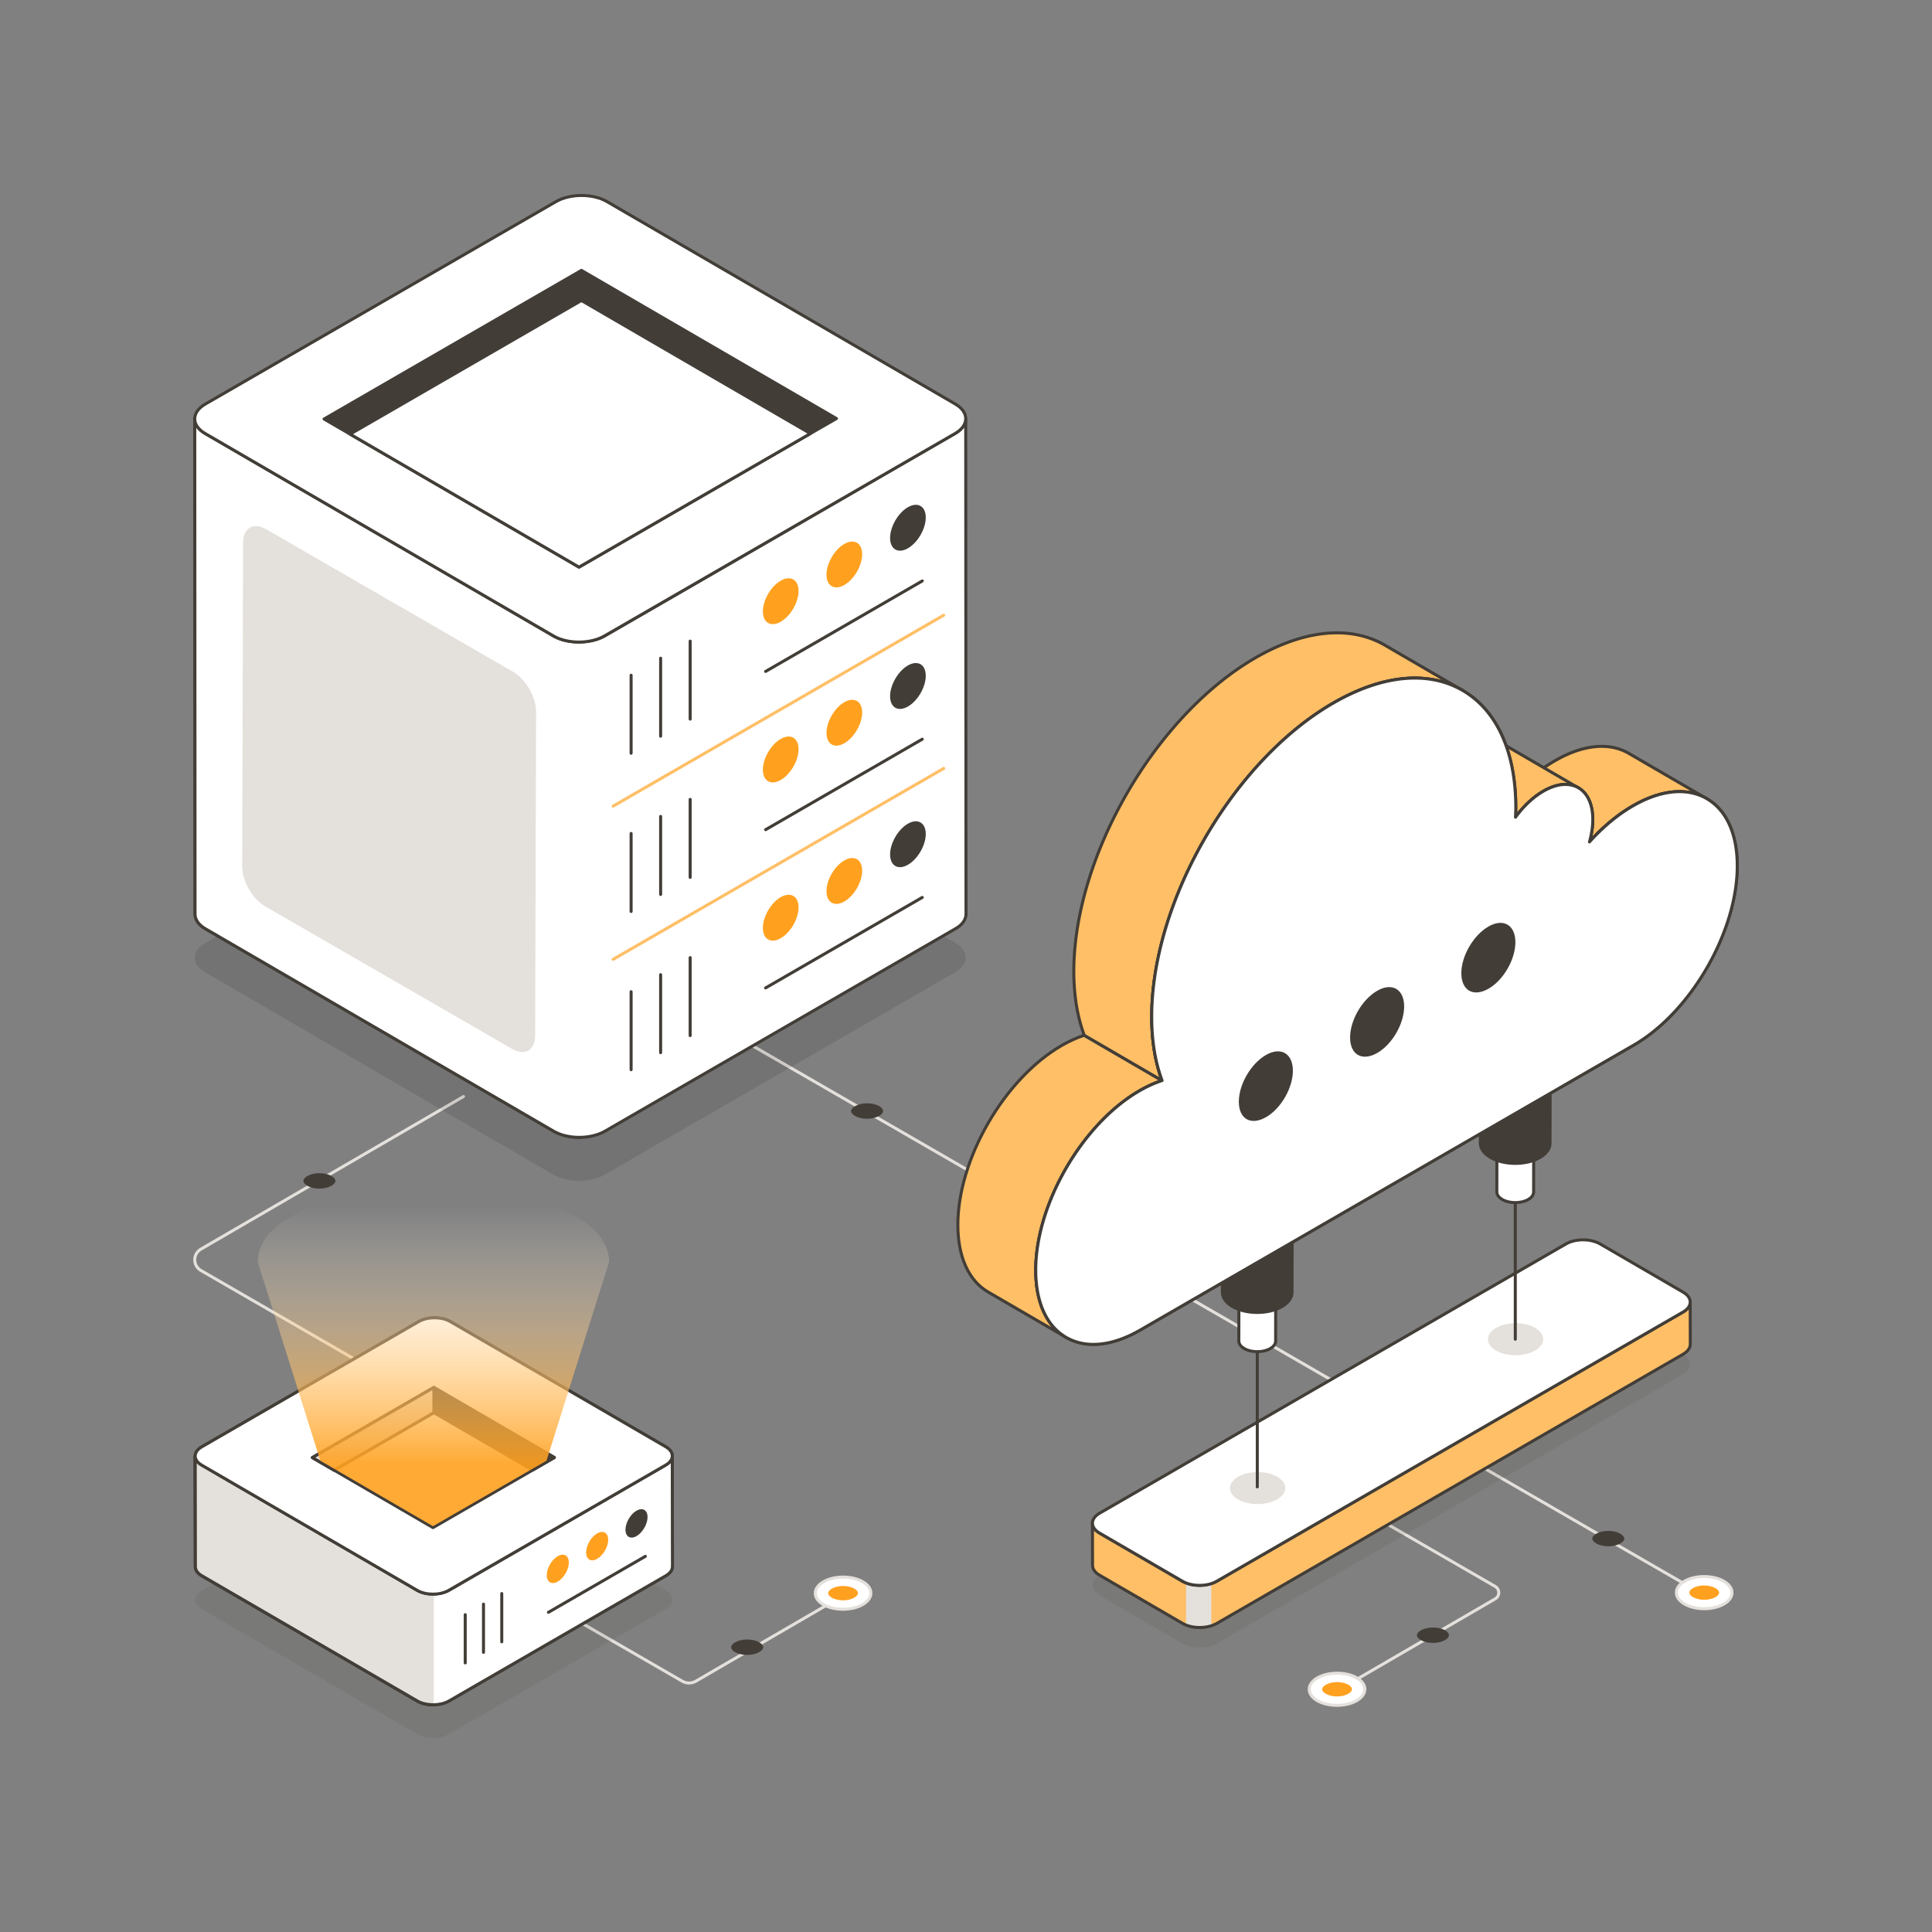 <svg xmlns="http://www.w3.org/2000/svg" viewBox="0 0 2500 2500"><rect x="0" y="0" width="2500" height="2500" fill="#808080" stroke="none"/><g class="color000000 svgShape"><g class="color000000 svgShape"><g class="color000000 svgShape"><path fill="#e4e0db" d="M891.63 2179.72c-3.42 0-6.83-.88-9.88-2.64l-217.02-125.29a1.958 1.958 0 0 1-.72-2.66 1.94 1.94 0 0 1 2.66-.71l217.02 125.29c4.9 2.83 11.01 2.83 15.9-.03l215.56-125.27c.94-.54 2.12-.23 2.66.71.54.93.23 2.12-.7 2.67l-215.56 125.27a19.812 19.812 0 0 1-9.92 2.66z" class="colordbdee4 svgShape"/></g><g class="color000000 svgShape"><path fill="#e4e0db" d="M602.13 1843.49c-.34 0-.67-.08-.97-.26l-342.14-197.54c-5.6-3.23-8.95-9.02-8.96-15.48-.01-6.46 3.32-12.27 8.91-15.52l339.8-197.47c.93-.54 2.12-.23 2.66.71.54.93.23 2.12-.7 2.67l-339.8 197.47c-4.37 2.54-6.98 7.08-6.97 12.14.02 5.06 2.63 9.59 7.01 12.11l342.14 197.54c.93.54 1.25 1.73.72 2.66-.38.62-1.03.97-1.7.97z" class="colordbdee4 svgShape"/></g><g class="color000000 svgShape"><path fill="#e4e0db" d="M1724.17 2193.26c-.67 0-1.32-.35-1.68-.97-.54-.93-.23-2.12.7-2.67l210.57-122.37c2.31-1.34 3.68-3.72 3.67-6.38 0-2.67-1.38-5.05-3.69-6.38l-212.02-122.4a1.958 1.958 0 0 1-.72-2.66c.54-.94 1.75-1.25 2.66-.71l212.02 122.4c3.53 2.03 5.63 5.68 5.63 9.75.01 4.07-2.09 7.71-5.6 9.76L1725.15 2193c-.31.18-.65.26-.98.26z" class="colordbdee4 svgShape"/></g><g class="color000000 svgShape"><path fill="#e4e0db" d="M2208.27 2067.94c-.34 0-.67-.08-.97-.26L899.83 1312.81a1.958 1.958 0 0 1-.72-2.66c.55-.94 1.74-1.25 2.66-.71l1307.47 754.87c.93.54 1.25 1.73.72 2.66-.37.62-1.02.97-1.69.97z" class="colordbdee4 svgShape"/></g><g class="color000000 svgShape" opacity=".1"><g class="color000000 svgShape"><path fill="#423d37" d="M1422.87 2038.63c-12.27 7.08-12.33 18.55-.14 25.64l107.42 62.43c12.19 7.08 31.99 7.08 44.26 0l603.47-348.41c12.27-7.08 12.33-18.56.14-25.64l-107.42-62.43c-12.19-7.08-31.99-7.08-44.26 0l-603.47 348.41z" class="color373b42 svgShape"/></g></g><g class="color000000 svgShape"><g class="color000000 svgShape"><g class="color000000 svgShape"><path fill="#ffbf66" d="m1413.6 1971.03.16 54.53c0 4.6 3.02 9.21 9.05 12.7l107.42 62.4c12.23 7.07 31.99 7.07 44.3 0L2178 1752.28c6.11-3.57 9.21-8.26 9.21-12.94l-.08-54.53c0 4.68-3.1 9.37-9.29 12.94l-603.47 348.38c-12.23 7.07-32.08 7.07-44.22 0l-107.42-62.4c-6.03-3.49-9.05-8.09-9.13-12.7z" class="colorbec4cd svgShape"/></g></g><g class="color000000 svgShape"><path fill="#e4e0db" d="M1567.47 2049.14v54.58c-10.29 3.3-23.01 2.98-32.75-.94v-54.43c9.82 3.86 22.54 4.09 32.75.79z" class="colordbdee4 svgShape"/></g><g class="color000000 svgShape"><g class="color000000 svgShape"><g class="color000000 svgShape"><g class="color000000 svgShape"><path fill="#423d37" d="M1552.35 2107.96c-8.32 0-16.63-1.87-23.09-5.6l-107.43-62.41c-6.46-3.74-10.02-8.85-10.02-14.39l-.15-54.53c0-1.07.86-1.94 1.93-1.95h.02c1.07 0 1.93.85 1.95 1.92.07 4.12 2.96 8.04 8.15 11.05l107.43 62.4c11.6 6.76 30.57 6.76 42.27 0l603.47-348.38c5.36-3.1 8.31-7.09 8.31-11.25 0-1.08.88-1.95 1.95-1.95 1.07 0 1.95.87 1.95 1.95l.08 54.53c0 5.59-3.61 10.79-10.17 14.63l-603.48 348.38c-6.52 3.73-14.85 5.6-23.17 5.6zm-136.77-127.46.13 45.06c0 4.09 2.87 8 8.08 11.02l107.43 62.41c11.63 6.73 30.64 6.72 42.36 0l603.47-348.38c5.31-3.11 8.23-7.1 8.23-11.25l-.06-44.98c-1.64 1.87-3.78 3.58-6.38 5.07l-603.47 348.38c-12.78 7.39-33.48 7.39-46.18 0l-107.42-62.4c-2.52-1.46-4.59-3.11-6.19-4.93z" class="color373b42 svgShape"/></g></g><g class="color000000 svgShape"><g class="color000000 svgShape"><path fill="#fff" d="M1422.87 1958.09c-12.27 7.08-12.33 18.55-.14 25.64l107.42 62.43c12.19 7.08 31.99 7.08 44.26 0l603.47-348.41c12.27-7.08 12.33-18.56.14-25.64l-107.42-62.43c-12.19-7.08-31.99-7.08-44.26 0l-603.47 348.41z" class="colorffffff svgShape"/><path fill="#423d37" d="M1552.25 2053.37c-8.37 0-16.73-1.85-23.09-5.54l-107.42-62.43c-6.49-3.78-10.07-8.92-10.07-14.46.01-5.58 3.64-10.75 10.22-14.55l603.47-348.41c12.78-7.39 33.52-7.37 46.21 0l107.42 62.42c6.5 3.78 10.07 8.92 10.07 14.47-.01 5.58-3.64 10.75-10.22 14.54l-603.47 348.41c-6.38 3.7-14.75 5.55-23.12 5.55zm-128.4-93.6c-5.32 3.08-8.26 7.05-8.27 11.18 0 4.1 2.89 8.03 8.13 11.08l107.42 62.43c11.62 6.75 30.59 6.75 42.3 0l603.47-348.41c5.32-3.08 8.26-7.04 8.27-11.18 0-4.1-2.89-8.04-8.14-11.09l-107.42-62.42c-11.62-6.77-30.6-6.75-42.3 0l-603.46 348.41z" class="color373b42 svgShape"/></g></g></g></g></g><g class="color000000 svgShape"><g class="color000000 svgShape"><g class="color000000 svgShape"><g class="color000000 svgShape"><g class="color000000 svgShape"><g class="color000000 svgShape"><path fill="#e4e0db" d="M1935.94 1718.33c-14 8.08-14.07 21.18-.17 29.27 13.91 8.08 36.53 8.08 50.53 0s14.07-21.18.16-29.27c-13.9-8.08-36.52-8.08-50.52 0z" class="colordbdee4 svgShape"/></g></g><g class="color000000 svgShape"><g class="color000000 svgShape"><ellipse cx="1627.07" cy="1925.83" fill="#e4e0db" class="colordbdee4 svgShape" rx="35.74" ry="20.7" transform="matrix(1 -.003 .003 1 -5.453 4.62)"/></g></g></g></g><g class="color000000 svgShape"><g class="color000000 svgShape"><g class="color000000 svgShape"><g class="color000000 svgShape"><path fill="#fff" d="M1626.92 1924.05v-536.98"/><path fill="#423d37" d="M1626.92 1926c-1.07 0-1.95-.87-1.95-1.95v-536.98c0-1.08.88-1.95 1.95-1.95s1.95.87 1.95 1.95v536.98c0 1.08-.87 1.95-1.95 1.95z" class="color373b42 svgShape"/></g><g class="color000000 svgShape"><g class="color000000 svgShape"><g class="color000000 svgShape"><g class="color000000 svgShape"><g class="color000000 svgShape"><path fill="#fff" d="m1650.8 1604.49-.15 130.86c-.01 3.51-2.31 7.01-6.92 9.69-9.27 5.38-24.34 5.39-33.66.01-4.69-2.71-7.04-6.27-7.03-9.82l.15-130.86c-.01 3.55 2.33 7.11 7.03 9.82 9.31 5.38 24.39 5.38 33.66-.01 4.6-2.68 6.91-6.19 6.92-9.69z" class="colorffffff svgShape"/><path fill="#423d37" d="M1626.91 1750.99c-6.44 0-12.89-1.42-17.81-4.26-5.17-2.98-8.01-7.07-8-11.51l.15-130.8v-.06c.01-1.07.88-1.94 1.95-1.94h.01c1.07 0 1.94.88 1.94 1.95v.03c.01 2.96 2.15 5.83 6.05 8.09 8.77 5.07 23 5.05 31.7-.01 3.83-2.22 5.94-5.07 5.95-8.01 0-1.07.88-1.95 1.95-1.95 1.08 0 1.95.88 1.95 1.95l-.14 130.86c-.01 4.38-2.81 8.42-7.89 11.37-4.92 2.86-11.36 4.29-17.81 4.29zm-21.77-138.18-.14 122.42c-.01 2.98 2.14 5.87 6.05 8.13 8.77 5.07 23 5.06 31.7-.01 3.84-2.22 5.95-5.07 5.95-8l.14-122.45c-1.11 1.08-2.44 2.07-3.97 2.97-9.79 5.68-25.76 5.69-35.61.01-1.61-.93-2.99-1.96-4.12-3.07z" class="color373b42 svgShape"/></g></g></g></g><g class="color000000 svgShape"><g fill="#423d37" class="color000000 svgShape"><path d="m1672.14 1502.27-.28 170.09c-.02 6.64-4.38 13.28-13.1 18.34-17.55 10.2-46.1 10.2-63.74.02-8.89-5.13-13.33-11.87-13.31-18.6l.28-170.09c-.02 6.73 4.42 13.46 13.31 18.6 17.64 10.18 46.19 10.18 63.74-.02 8.71-5.07 13.08-11.7 13.1-18.34z" class="color373b42 svgShape"/><path d="M1626.9 1700.26c-11.89 0-23.79-2.62-32.86-7.86-9.23-5.33-14.3-12.53-14.28-20.29l.28-170.07v-.02c0-1.08.88-1.95 1.95-1.95h.01c1.07 0 1.94.88 1.94 1.95-.02 6.3 4.36 12.3 12.33 16.91 17.09 9.86 44.82 9.86 61.78-.02 7.81-4.53 12.12-10.45 12.14-16.66 0-1.08.88-1.95 1.95-1.95h.01c1.07 0 1.94.88 1.94 1.95l-.28 170.08c-.02 7.65-5.02 14.76-14.07 20.03-9.05 5.28-20.94 7.9-32.84 7.9zm-42.98-186.89-.27 158.75c-.02 6.3 4.36 12.3 12.33 16.91 17.08 9.86 44.79 9.86 61.78-.02 7.81-4.54 12.12-10.46 12.14-16.66l.27-158.79c-2.38 3.25-5.8 6.21-10.16 8.74-18.06 10.5-47.53 10.51-65.69.02-4.49-2.6-7.99-5.63-10.4-8.95z" class="color373b42 svgShape"/></g></g></g><g class="color000000 svgShape"><path fill="#fff" d="M1960.78 1732.96v-538.79"/><path fill="#423d37" d="M1960.78 1734.91c-1.07 0-1.95-.87-1.95-1.95v-538.79c0-1.08.88-1.95 1.95-1.95s1.95.87 1.95 1.95v538.79c0 1.08-.88 1.95-1.95 1.95z" class="color373b42 svgShape"/></g><g class="color000000 svgShape"><g class="color000000 svgShape"><g class="color000000 svgShape"><g class="color000000 svgShape"><g class="color000000 svgShape"><path fill="#fff" d="m1984.66 1411.59-.15 130.86c-.01 3.51-2.31 7.01-6.92 9.69-9.27 5.38-24.34 5.39-33.66.01-4.69-2.71-7.04-6.27-7.03-9.82l.15-130.86c-.01 3.55 2.33 7.11 7.03 9.82 9.31 5.38 24.39 5.38 33.66-.01 4.6-2.68 6.91-6.18 6.92-9.69z" class="colorffffff svgShape"/><path fill="#423d37" d="M1960.77 1558.09c-6.44 0-12.89-1.42-17.81-4.26-5.18-2.99-8.02-7.08-8-11.51l.14-130.85v-.01c0-1.07.88-1.95 1.95-1.95 1.08 0 1.95.88 1.95 1.95-.01 2.98 2.14 5.87 6.05 8.13 8.77 5.06 22.99 5.06 31.7-.01 3.84-2.22 5.95-5.07 5.95-8 0-1.07.88-1.95 1.95-1.95 1.08 0 1.95.88 1.95 1.95l-.14 130.86c-.02 4.39-2.82 8.42-7.89 11.37-4.9 2.86-11.34 4.28-17.8 4.28zm-21.78-138.18-.14 122.42c-.02 2.98 2.14 5.87 6.05 8.13 8.77 5.06 23 5.06 31.7-.01 3.83-2.22 5.94-5.06 5.95-8.01l.14-122.45c-1.11 1.08-2.44 2.07-3.98 2.97-9.79 5.7-25.77 5.7-35.61.01-1.59-.92-2.97-1.95-4.11-3.06z" class="color373b42 svgShape"/></g></g></g></g><g class="color000000 svgShape"><g fill="#423d37" class="color000000 svgShape"><path d="m2006 1309.37-.28 170.09c-.02 6.64-4.38 13.28-13.1 18.34-17.55 10.2-46.1 10.2-63.74.02-8.89-5.13-13.33-11.87-13.31-18.6l.28-170.09c-.02 6.73 4.42 13.46 13.31 18.6 17.64 10.18 46.19 10.18 63.74-.02 8.72-5.06 13.08-11.7 13.1-18.34z" class="color373b42 svgShape"/><path d="M1960.76 1507.37c-11.89 0-23.79-2.62-32.86-7.86-9.24-5.33-14.31-12.53-14.28-20.29l.28-170.06v-.02c0-1.08.88-1.95 1.95-1.95h.01c1.07 0 1.94.88 1.94 1.95-.02 6.3 4.36 12.3 12.33 16.91 17.08 9.86 44.79 9.84 61.78-.02 7.81-4.54 12.12-10.45 12.14-16.66 0-1.08.88-1.95 1.95-1.95h.01c1.07 0 1.94.88 1.94 1.95l-.28 170.08c-.02 7.65-5.03 14.76-14.07 20.03-9.04 5.26-20.94 7.89-32.84 7.89zm-42.98-186.9-.27 158.75c-.02 6.3 4.36 12.3 12.33 16.9 17.08 9.86 44.79 9.86 61.78-.02 7.8-4.53 12.11-10.45 12.14-16.66l.27-158.79c-2.38 3.24-5.8 6.21-10.16 8.74-18.06 10.49-47.53 10.5-65.69.02-4.48-2.58-7.98-5.61-10.4-8.94z" class="color373b42 svgShape"/></g></g></g></g><g class="color000000 svgShape"><g class="color000000 svgShape"><g class="color000000 svgShape"><g class="color000000 svgShape"><path fill="#ffbf66" d="M2208.75 1033.6c-24.47-14.3-58.47-12.23-95.81 9.22-20.02 11.6-39.09 27.65-56.09 46.55l-100.9-58.47c17.16-19.07 36.23-35.12 56.25-46.56 37.34-21.61 71.18-23.67 95.65-9.37l100.9 58.63z" class="colorbec4cd svgShape"/><path fill="#423d37" d="M2056.85 1091.32c-.33 0-.67-.09-.97-.26l-100.9-58.47a1.942 1.942 0 0 1-.47-2.99c17.87-19.86 36.96-35.65 56.73-46.95 36.81-21.3 71.47-24.63 97.6-9.36l100.6 58.45c.1.06.21.12.3.18.93.54 1.24 1.74.7 2.67-.54.93-1.73 1.23-2.67.7l-.29-.17c-24.84-14.35-58.07-11.02-93.57 9.39-19.55 11.32-38.25 26.86-55.61 46.16-.38.43-.91.65-1.45.65zm-97.83-60.89 97.45 56.47c17.33-19.07 36-34.46 55.5-45.76 27.45-15.77 53.67-21.62 76.07-17.32l-81.16-47.15c-24.86-14.54-58.13-11.2-93.69 9.37-18.83 10.75-37.05 25.68-54.17 44.39z" class="color373b42 svgShape"/></g></g><g class="color000000 svgShape"><g class="color000000 svgShape"><path fill="#ffbf66" d="M2042.39 1019.46c-11.6-6.84-27.65-5.88-45.28 4.45-13.35 7.63-25.9 19.71-36.07 33.53l-100.74-58.47c10.17-13.98 22.72-26.06 35.91-33.69 17.8-10.17 33.85-11.12 45.44-4.45l100.74 58.63z" class="colorbec4cd svgShape"/><path fill="#423d37" d="M1961.04 1059.39c-.34 0-.67-.08-.98-.26l-100.73-58.47c-.47-.28-.81-.74-.92-1.28-.11-.54 0-1.1.33-1.55 10.61-14.6 23.58-26.75 36.51-34.23 17.84-10.19 34.67-11.77 47.4-4.45l100.46 58.48c.1.05.19.11.29.17.93.54 1.23 1.74.69 2.66-.56.92-1.73 1.23-2.66.7l-.27-.16c-11.46-6.58-26.73-4.95-43.05 4.61-12.46 7.12-25.06 18.83-35.48 33-.4.5-.99.78-1.59.78zm-97.87-61.02 97.35 56.5c10.66-14.14 22.95-25.42 35.63-32.66 11.14-6.52 21.81-9.62 31.55-9.05l-87.01-50.65c-11.46-6.59-26.92-5.01-43.5 4.45-11.95 6.92-23.97 18.02-34.02 31.41z" class="color373b42 svgShape"/></g></g><g class="color000000 svgShape"><g class="color000000 svgShape"><path fill="#ffbf66" d="m1379.52 1730.49-100.79-58.57c-24.17-14.05-39.14-43.93-39.27-86.43-.24-85.45 59.82-189.6 134.38-232.65 9.94-5.74 19.79-10.14 29.13-13.2l100.79 58.57c-9.34 3.06-19.18 7.45-29.13 13.2-74.56 43.05-134.63 147.2-134.38 232.65.13 42.49 15.1 72.38 39.27 86.43z" class="colorbec4cd svgShape"/><path fill="#423d37" d="M1379.52 1732.44c-.33 0-.67-.08-.98-.26l-100.79-58.57c-25.83-15.01-40.11-46.3-40.23-88.11-.24-85.98 60.48-191.11 135.36-234.34 9.83-5.68 19.75-10.17 29.49-13.36.53-.17 1.1-.11 1.59.17l100.79 58.57c.66.39 1.04 1.13.96 1.89-.08.76-.6 1.41-1.33 1.65-9.49 3.1-19.16 7.49-28.76 13.03-73.8 42.61-133.65 146.21-133.41 230.96.11 40.33 13.68 70.41 38.24 84.71l.06.03c.93.54 1.24 1.74.7 2.66-.36.62-1.02.97-1.69.97zm23.23-390.67c-9.22 3.09-18.61 7.37-27.93 12.75-73.8 42.61-133.65 146.22-133.41 230.96.11 40.37 13.71 70.46 38.3 84.75l81.2 47.19c-14.63-17.09-22.52-42.32-22.61-73.35-.24-85.99 60.48-191.11 135.36-234.34 8.47-4.89 17.01-8.9 25.44-11.96l-96.35-56z" class="color373b42 svgShape"/></g></g><g class="color000000 svgShape"><g class="color000000 svgShape"><path fill="#ffbf66" d="M1892.72 893.46c-42.9-24.94-102.17-21.45-167.47 16.37-130.29 75.16-235.32 257.4-234.84 406.76 0 31.3 4.77 58.63 13.35 81.67l-100.74-58.63c-8.58-22.88-13.34-50.37-13.5-81.67-.32-149.36 104.71-331.45 235-406.76 65.3-37.66 124.57-41.15 167.47-16.37l100.73 58.63z" class="colorbec4cd svgShape"/><path fill="#423d37" d="M1503.75 1400.21c-.33 0-.68-.09-.98-.26l-100.73-58.63a1.98 1.98 0 0 1-.85-1c-8.89-23.7-13.47-51.4-13.63-82.35-.32-149.83 105.54-333.06 235.98-408.46 63.82-36.8 123.98-42.62 169.42-16.37l100.74 58.63c.93.54 1.24 1.74.7 2.66-.54.93-1.74 1.24-2.66.71-44.16-25.68-102.94-19.87-165.52 16.37-129.43 74.66-234.35 256.37-233.87 405.07 0 30.19 4.45 57.43 13.23 81 .29.77.06 1.64-.57 2.17-.36.3-.81.46-1.26.46zm-99.15-61.91 95.53 55.6c-7.74-22.81-11.67-48.79-11.67-77.31-.48-149.94 105.3-333.17 235.82-408.45 51.53-29.84 100.67-39.37 141.59-28.05L1791 836.51c-44.18-25.51-102.96-19.71-165.52 16.37-129.36 74.77-234.35 256.49-234.03 405.07.16 30.2 4.58 57.22 13.15 80.35z" class="color373b42 svgShape"/></g></g><g class="color000000 svgShape"><g class="color000000 svgShape"><path fill="#fff" d="M1725.22 909.8c130.06-75.09 235.8-14.59 236.22 134.73.01 4.31-.18 8.51-.37 12.94 10.12-13.9 22.69-25.94 35.98-33.62 35.3-20.38 63.9-3.97 64.02 36.48.03 9.33-1.57 19.35-4.29 29.1 17.12-18.99 36.18-35.02 56.16-46.55 74.36-42.93 134.82-8.36 135.06 77.09.24 85.56-59.82 189.59-134.18 232.53-74.56 43.05-563.94 325.59-638.31 368.53-74.56 43.05-135.02 8.6-135.26-76.96-.24-85.45 59.82-189.6 134.38-232.65 9.94-5.74 19.79-10.14 29.13-13.2-8.6-22.94-13.35-50.32-13.44-81.68-.42-149.33 104.64-331.53 234.9-406.74z" class="colorffffff svgShape"/><path fill="#423d37" d="M1414.9 1741.57c-13.18 0-25.36-3.07-36.11-9.25-25.98-14.95-40.35-46.29-40.48-88.25-.24-85.99 60.48-191.11 135.36-234.34 9.18-5.31 18.46-9.58 27.58-12.72-8.45-23.35-12.78-50.41-12.87-80.47-.43-149.87 105.38-333.09 235.87-408.43l.97 1.69-.97-1.69c63.69-36.78 123.71-42.66 169-16.6 45.03 25.91 69.94 80.25 70.14 153.02.01 2.3-.04 4.56-.12 6.84 9.81-12.31 21.3-22.56 32.81-29.2 17.73-10.24 34.49-11.85 47.23-4.53 12.65 7.28 19.65 22.44 19.71 42.69.02 6.89-.85 14.46-2.53 22.23 16.26-17.12 33.56-31.02 51.48-41.37 36.68-21.18 71.31-24.55 97.45-9.5 26.02 14.97 40.41 46.32 40.52 88.27.24 85.98-60.38 191.05-135.15 234.22l-638.31 368.52c-21.69 12.54-42.66 18.87-61.58 18.87zm415.85-862.17c-32.04 0-67.64 10.77-104.56 32.09-129.41 74.71-234.35 256.41-233.92 405.04.09 30.4 4.57 57.65 13.32 81 .18.5.16 1.05-.07 1.53s-.65.84-1.15 1.01c-9.49 3.1-19.16 7.49-28.76 13.03-73.8 42.61-133.65 146.21-133.41 230.96.11 40.5 13.8 70.65 38.52 84.88 24.92 14.34 58.23 10.94 93.81-9.6l638.31-368.52c73.69-42.55 133.45-146.1 133.2-230.84-.11-40.5-13.81-70.64-38.57-84.89-24.92-14.33-58.14-10.95-93.56 9.49-19.47 11.24-38.21 26.78-55.69 46.18-.61.66-1.59.83-2.38.4a1.958 1.958 0 0 1-.94-2.23c2.78-9.99 4.24-19.87 4.22-28.57-.05-18.8-6.37-32.76-17.76-39.32-11.47-6.59-26.85-5-43.34 4.52-12.56 7.25-25.12 18.99-35.38 33.07-.5.7-1.42.98-2.22.69a1.943 1.943 0 0 1-1.31-1.92l.03-.6c.18-4.18.35-8.16.34-12.24-.2-71.31-24.42-124.46-68.18-149.65-17.99-10.37-38.42-15.51-60.55-15.51z" class="color373b42 svgShape"/></g></g><g class="color000000 svgShape"><g class="color000000 svgShape"><path fill="#fff" d="M1725.22 909.8c130.06-75.09 235.8-14.59 236.22 134.73.01 4.31-.18 8.51-.37 12.94 10.12-13.9 22.69-25.94 35.98-33.62 35.3-20.38 63.9-3.97 64.02 36.48.03 9.33-1.57 19.35-4.29 29.1 17.12-18.99 36.18-35.02 56.16-46.55 74.36-42.93 134.82-8.36 135.06 77.09.24 85.56-59.82 189.59-134.18 232.53-74.56 43.05-563.94 325.59-638.31 368.53-74.56 43.05-135.02 8.6-135.26-76.96-.24-85.45 59.82-189.6 134.38-232.65 9.94-5.74 19.79-10.14 29.13-13.2-8.6-22.94-13.35-50.32-13.44-81.68-.42-149.33 104.64-331.53 234.9-406.74z" class="colorffffff svgShape"/><path fill="#423d37" d="M1414.9 1741.57c-13.18 0-25.36-3.07-36.11-9.25-25.98-14.95-40.35-46.29-40.48-88.25-.24-85.99 60.48-191.11 135.36-234.34 9.18-5.31 18.46-9.58 27.58-12.72-8.45-23.35-12.78-50.41-12.87-80.47-.43-149.87 105.38-333.09 235.87-408.43l.97 1.69-.97-1.69c63.69-36.78 123.71-42.66 169-16.6 45.03 25.91 69.94 80.25 70.14 153.02.01 2.3-.04 4.56-.12 6.84 9.81-12.31 21.3-22.56 32.81-29.2 17.73-10.24 34.49-11.85 47.23-4.53 12.65 7.28 19.65 22.44 19.71 42.69.02 6.89-.85 14.46-2.53 22.23 16.26-17.12 33.56-31.02 51.48-41.37 36.68-21.18 71.31-24.55 97.45-9.5 26.02 14.97 40.41 46.32 40.52 88.27.24 85.98-60.38 191.05-135.15 234.22l-638.31 368.52c-21.69 12.54-42.66 18.87-61.58 18.87zm415.85-862.17c-32.04 0-67.64 10.77-104.56 32.09-129.41 74.71-234.35 256.41-233.92 405.04.09 30.4 4.57 57.65 13.32 81 .18.5.16 1.05-.07 1.53s-.65.84-1.15 1.01c-9.49 3.1-19.16 7.49-28.76 13.03-73.8 42.61-133.65 146.21-133.41 230.96.11 40.5 13.8 70.65 38.52 84.88 24.92 14.34 58.23 10.94 93.81-9.6l638.31-368.52c73.69-42.55 133.45-146.1 133.2-230.84-.11-40.5-13.81-70.64-38.57-84.89-24.92-14.33-58.14-10.95-93.56 9.49-19.47 11.24-38.21 26.78-55.69 46.18-.61.66-1.59.83-2.38.4a1.958 1.958 0 0 1-.94-2.23c2.78-9.99 4.24-19.87 4.22-28.57-.05-18.8-6.37-32.76-17.76-39.32-11.47-6.59-26.85-5-43.34 4.52-12.56 7.25-25.12 18.99-35.38 33.07-.5.7-1.42.98-2.22.69a1.943 1.943 0 0 1-1.31-1.92l.03-.6c.18-4.18.35-8.16.34-12.24-.2-71.31-24.42-124.46-68.18-149.65-17.99-10.37-38.42-15.51-60.55-15.51z" class="color373b42 svgShape"/></g></g></g></g></g><g class="color000000 svgShape"><g class="color000000 svgShape"><g class="color000000 svgShape"><g class="color000000 svgShape"><path fill="#423d37" d="M1638.15 1365.15c19.24-11.11 34.78-1.96 34.84 20.14.06 22.4-15.37 49.13-34.61 60.24-19.74 11.39-35.28 2.54-35.34-19.85-.06-22.1 15.38-49.14 35.11-60.53z" class="color373b42 svgShape"/></g></g></g><g class="color000000 svgShape"><g class="color000000 svgShape"><g class="color000000 svgShape"><path fill="#423d37" d="M1782.12 1282.03c19.24-11.11 34.78-1.96 34.84 20.14.06 22.4-15.37 49.13-34.61 60.24-19.74 11.39-35.28 2.54-35.34-19.85-.06-22.11 15.37-49.14 35.11-60.53z" class="color373b42 svgShape"/></g></g></g><g class="color000000 svgShape"><g class="color000000 svgShape"><g class="color000000 svgShape"><path fill="#423d37" d="M1926.08 1198.9c19.24-11.11 34.78-1.96 34.84 20.14.06 22.4-15.37 49.13-34.61 60.24-19.74 11.39-35.28 2.54-35.34-19.85-.06-22.1 15.38-49.13 35.11-60.53z" class="color373b42 svgShape"/></g></g></g></g></g></g></g><g class="color000000 svgShape"><g class="color000000 svgShape" opacity=".1"><g class="color000000 svgShape"><path d="M265.8 1220.03c-18.3 10.57-18.4 27.66-.29 38.19l450.76 261.95c18.11 10.52 47.63 10.52 65.93-.04l453.64-261.91c18.3-10.57 18.4-27.66.29-38.19L785.37 958.08c-18.11-10.52-47.63-10.53-65.93.04L265.8 1220.03z" class="color000000 svgShape"/></g></g><g class="color000000 svgShape"><g class="color000000 svgShape"><path fill="#fff" d="M1250.01 1182.62c0 7.02-4.56 14.04-13.8 19.22l-453.6 262.03c-8.87 5.05-20.33 7.64-31.78 7.88-12.32.12-24.76-2.46-34.25-7.88l-450.76-262.03c-8.87-5.05-13.43-11.95-13.43-18.85l-.37-640.88c0 6.9 4.56 13.68 13.55 18.85l450.76 262.03c9.36 5.42 22.05 8.01 34.49 7.76 11.33-.25 22.67-2.83 31.41-7.76l453.6-262.03c9.24-5.3 13.8-12.2 13.8-19.22l.38 640.88z" class="colorffffff svgShape"/><path fill="#423d37" d="M749.98 1473.7c-12.98 0-25.15-2.88-34.36-8.14l-450.78-262.04c-9.14-5.2-14.39-12.69-14.39-20.54l-.37-640.89c0-1.08.88-1.95 1.95-1.95 1.07 0 1.95.87 1.95 1.95 0 6.4 4.47 12.5 12.58 17.16L717.32 821.3c8.65 5.02 20.85 7.72 33.47 7.5 11.51-.25 22.35-2.92 30.49-7.51l453.58-262.02c8.27-4.74 12.82-10.96 12.82-17.53 0-1.08.88-1.95 1.95-1.95s1.95.87 1.95 1.95l.37 640.89c0 8.14-5.25 15.57-14.79 20.92l-453.57 262.02c-8.76 4.99-20.38 7.88-32.71 8.14-.31-.01-.6-.01-.9-.01zm-496-920.19.37 629.48c0 6.4 4.53 12.65 12.44 17.15l450.78 262.04c8.82 5.03 20.59 7.86 33.24 7.62 11.68-.25 22.64-2.96 30.84-7.63l453.59-262.03c8.28-4.64 12.82-10.86 12.82-17.53l-.37-629.36c-2.51 3.5-6.17 6.69-10.89 9.38L783.22 824.67c-8.71 4.91-20.19 7.76-32.34 8.02-13.35.27-26.25-2.66-35.51-8.02L264.59 562.64c-4.58-2.64-8.15-5.73-10.61-9.13z" class="color373b42 svgShape"/></g></g><g class="color000000 svgShape"><g class="color000000 svgShape"><g class="color000000 svgShape"><g class="color000000 svgShape"><g class="color000000 svgShape"><g class="color000000 svgShape"><g class="color000000 svgShape"><g class="color000000 svgShape"><path fill="#fff" d="M750.83 1471.75c-12.32.12-24.76-2.46-34.25-7.88l-450.76-262.03c-8.87-5.05-13.43-11.95-13.43-18.85l-.37-640.88c0 6.9 4.56 13.68 13.55 18.85l450.76 262.03c9.36 5.42 22.05 8.01 34.49 7.76" class="colorffffff svgShape"/><path fill="#423d37" d="M749.96 1473.7c-12.96 0-25.13-2.88-34.34-8.14l-450.78-262.04c-9.14-5.2-14.39-12.69-14.39-20.54l-.37-640.89c0-1.08.88-1.95 1.95-1.95 1.07 0 1.95.87 1.95 1.95 0 6.4 4.47 12.5 12.58 17.16L717.32 821.3c8.65 5.02 20.85 7.72 33.47 7.5 1.16.16 1.96.83 1.99 1.91s-.84 1.96-1.91 1.99c-13.43.34-26.25-2.66-35.5-8.02L264.59 562.64c-4.58-2.64-8.15-5.73-10.61-9.13l.37 629.48c0 6.4 4.53 12.65 12.44 17.15l450.78 262.04c8.82 5.04 20.63 7.82 33.24 7.62 1.15-.18 1.96.85 1.97 1.93s-.85 1.96-1.93 1.97h-.89z" class="color373b42 svgShape"/></g></g><g class="color000000 svgShape"><g class="color000000 svgShape"><path fill="#e4e0db" d="M663.85 869.28c16.56 9.56 29.87 32.7 29.82 51.64l-1.19 419.12c-.05 19.03-13.45 26.67-30.01 17.1l-319.22-184.3c-16.56-9.56-29.87-32.61-29.82-51.64l1.19-419.12c.05-18.95 13.45-26.67 30.01-17.1l319.22 184.3z" class="colordbdee4 svgShape"/></g></g><g class="color000000 svgShape"><g class="color000000 svgShape"><path fill="#fff" d="M265.8 522.79c-18.3 10.57-18.4 27.66-.29 38.19l450.76 261.95c18.11 10.52 47.63 10.52 65.93-.04l453.64-261.91c18.3-10.57 18.4-27.66.29-38.19L785.37 260.85c-18.11-10.52-47.63-10.53-65.93.04L265.8 522.79z" class="colorffffff svgShape"/><path fill="#423d37" d="M749.13 832.74c-12.27 0-24.53-2.7-33.83-8.11L264.53 562.67c-9.35-5.43-14.49-12.78-14.48-20.68.02-7.97 5.26-15.39 14.78-20.89l453.63-261.9c18.81-10.86 49.26-10.87 67.89-.04l450.76 261.95c9.35 5.44 14.49 12.78 14.47 20.68-.01 7.97-5.25 15.38-14.77 20.88L783.18 824.58c-9.41 5.44-21.74 8.16-34.05 8.16zM265.8 522.79l.97 1.69c-8.26 4.77-12.82 10.99-12.83 17.52-.01 6.45 4.45 12.6 12.55 17.3l450.76 261.96c17.54 10.2 46.24 10.18 63.97-.05l453.63-261.91c8.26-4.77 12.81-10.99 12.82-17.51.02-6.45-4.44-12.6-12.54-17.3L784.39 262.53c-17.54-10.2-46.23-10.19-63.97.04L266.78 524.48l-.98-1.69z" class="color373b42 svgShape"/></g><g fill="#423d37" class="color000000 svgShape"><path d="M1082.32 541.58 1048.64 561l-299.4 172.86-296.21-172.08-33.68-19.57 333-192.35z" class="color373b42 svgShape"/><path d="M749.23 735.8c-.34 0-.68-.09-.98-.26L418.37 543.9c-.6-.35-.97-.99-.97-1.69 0-.69.37-1.34.97-1.68l333-192.35a1.96 1.96 0 0 1 1.96 0L1083.3 539.9c.6.35.97.99.97 1.69s-.37 1.34-.97 1.69l-33.68 19.41-299.4 172.85c-.32.18-.65.26-.99.26zM423.24 542.21 749.23 731.6l329.2-190.02-326.07-189.47-329.12 190.1z" class="color373b42 svgShape"/></g><g class="color000000 svgShape"><path fill="#fff" d="m1048.64 561-299.4 172.86-296.21-172.08 299.32-172.94z" class="colorffffff svgShape"/><path fill="#423d37" d="M749.23 735.8c-.34 0-.68-.09-.98-.26l-296.2-172.08c-.6-.35-.97-.99-.97-1.69 0-.69.37-1.34.97-1.68l299.32-172.94a1.96 1.96 0 0 1 1.96 0l296.28 172.16c.6.35.97.99.97 1.69 0 .69-.37 1.34-.97 1.68l-299.4 172.86c-.31.18-.64.26-.98.26zm-292.3-174.02 292.3 169.82 295.51-170.61L752.36 391.1 456.93 561.78z" class="color373b42 svgShape"/></g></g></g></g></g></g></g><g class="color000000 svgShape"><g class="color000000 svgShape"><path fill="#fff" d="m990.67 868.85 202.74-117.1"/><path fill="#423d37" d="M990.67 870.8c-.67 0-1.32-.35-1.69-.97-.53-.93-.21-2.12.72-2.66l202.74-117.1c.91-.54 2.12-.23 2.67.71.53.93.21 2.12-.72 2.66l-202.74 117.1c-.31.17-.64.26-.98.26z" class="color373b42 svgShape"/></g><g class="color000000 svgShape"><path fill="#fff" d="M816.65 873.74v100.97"/><path fill="#423d37" d="M816.65 976.65c-1.07 0-1.95-.87-1.95-1.95V873.74c0-1.08.88-1.95 1.95-1.95s1.95.87 1.95 1.95V974.7c0 1.08-.88 1.95-1.95 1.95z" class="color373b42 svgShape"/></g><g class="color000000 svgShape"><path fill="#fff" d="M854.86 851.67v100.97"/><path fill="#423d37" d="M854.86 954.58c-1.07 0-1.95-.87-1.95-1.95V851.67c0-1.08.88-1.95 1.95-1.95s1.95.87 1.95 1.95v100.96c0 1.08-.87 1.95-1.95 1.95z" class="color373b42 svgShape"/></g><g class="color000000 svgShape"><path fill="#fff" d="M893.07 829.6v100.96"/><path fill="#423d37" d="M893.07 932.51c-1.07 0-1.95-.87-1.95-1.95V829.6c0-1.08.88-1.95 1.95-1.95 1.07 0 1.95.87 1.95 1.95v100.96c0 1.08-.87 1.95-1.95 1.95z" class="color373b42 svgShape"/></g><g class="color000000 svgShape"><g class="color000000 svgShape"><path fill="#423d37" d="M1174.74 656.38c12.76-7.36 23.15-1.45 23.19 13.17.04 14.66-10.28 32.54-23.04 39.9-12.68 7.32-23.07 1.4-23.11-13.26-.04-14.61 10.28-32.49 22.96-39.81z" class="color373b42 svgShape"/></g></g><g class="color000000 svgShape"><g class="color000000 svgShape"><path fill="#ffa11f" d="M1092.44 703.92c12.76-7.36 23.15-1.45 23.19 13.17.04 14.66-10.28 32.54-23.04 39.9-12.68 7.32-23.07 1.4-23.11-13.26-.05-14.61 10.28-32.49 22.96-39.81z" class="color1fb6ff svgShape"/></g></g><g class="color000000 svgShape"><g class="color000000 svgShape"><path fill="#ffa11f" d="M1010.13 751.46c12.76-7.36 23.15-1.45 23.19 13.17.04 14.66-10.28 32.54-23.04 39.9-12.68 7.32-23.07 1.4-23.11-13.26-.04-14.61 10.28-32.49 22.96-39.81z" class="color1fb6ff svgShape"/></g></g></g><g class="color000000 svgShape"><g class="color000000 svgShape"><path fill="#fff" d="m990.67 1278.38 202.74-117.1"/><path fill="#423d37" d="M990.67 1280.32c-.67 0-1.32-.35-1.69-.97-.53-.93-.21-2.12.72-2.66l202.74-117.1c.91-.54 2.12-.23 2.67.71.53.93.21 2.12-.72 2.66l-202.74 117.1c-.31.18-.64.26-.98.26z" class="color373b42 svgShape"/></g><g class="color000000 svgShape"><path fill="#fff" d="M816.65 1283.27v100.96"/><path fill="#423d37" d="M816.65 1386.18c-1.07 0-1.95-.87-1.95-1.95v-100.96c0-1.08.88-1.95 1.95-1.95s1.95.87 1.95 1.95v100.96c0 1.08-.88 1.95-1.95 1.95z" class="color373b42 svgShape"/></g><g class="color000000 svgShape"><path fill="#fff" d="M854.86 1261.2v100.96"/><path fill="#423d37" d="M854.86 1364.11c-1.07 0-1.95-.87-1.95-1.95V1261.2c0-1.08.88-1.95 1.95-1.95s1.95.87 1.95 1.95v100.96c0 1.08-.87 1.95-1.95 1.95z" class="color373b42 svgShape"/></g><g class="color000000 svgShape"><path fill="#fff" d="M893.07 1239.13v100.96"/><path fill="#423d37" d="M893.07 1342.04c-1.07 0-1.95-.87-1.95-1.95v-100.96c0-1.08.88-1.95 1.95-1.95 1.07 0 1.95.87 1.95 1.95v100.96c0 1.08-.87 1.95-1.95 1.95z" class="color373b42 svgShape"/></g><g class="color000000 svgShape"><g class="color000000 svgShape"><path fill="#423d37" d="M1174.74 1065.91c12.76-7.36 23.15-1.45 23.19 13.17.04 14.66-10.28 32.54-23.04 39.9-12.68 7.32-23.07 1.4-23.11-13.26-.04-14.61 10.28-32.49 22.96-39.81z" class="color373b42 svgShape"/></g></g><g class="color000000 svgShape"><g class="color000000 svgShape"><path fill="#ffa11f" d="M1092.44 1113.45c12.76-7.36 23.15-1.45 23.19 13.17.04 14.66-10.28 32.54-23.04 39.9-12.68 7.32-23.07 1.4-23.11-13.26-.05-14.61 10.28-32.49 22.96-39.81z" class="color1fb6ff svgShape"/></g></g><g class="color000000 svgShape"><g class="color000000 svgShape"><path fill="#ffa11f" d="M1010.13 1160.99c12.76-7.36 23.15-1.45 23.19 13.17.04 14.66-10.28 32.54-23.04 39.9-12.68 7.32-23.07 1.4-23.11-13.26-.04-14.61 10.28-32.49 22.96-39.81z" class="color1fb6ff svgShape"/></g></g></g><g class="color000000 svgShape"><g class="color000000 svgShape"><path fill="#fff" d="m990.67 1073.61 202.74-117.1"/><path fill="#423d37" d="M990.67 1075.56c-.67 0-1.32-.35-1.69-.97-.53-.93-.21-2.12.72-2.66l202.74-117.1c.91-.54 2.12-.22 2.67.71.53.93.21 2.12-.72 2.66l-202.74 117.1c-.31.18-.64.26-.98.26z" class="color373b42 svgShape"/></g><g class="color000000 svgShape"><path fill="#fff" d="M816.65 1078.51v100.96"/><path fill="#423d37" d="M816.65 1181.42c-1.07 0-1.95-.87-1.95-1.95v-100.96c0-1.08.88-1.95 1.95-1.95s1.95.87 1.95 1.95v100.96c0 1.08-.88 1.95-1.95 1.95z" class="color373b42 svgShape"/></g><g class="color000000 svgShape"><path fill="#fff" d="M854.86 1056.44v100.96"/><path fill="#423d37" d="M854.86 1159.35c-1.07 0-1.95-.87-1.95-1.95v-100.96c0-1.08.88-1.95 1.95-1.95s1.95.87 1.95 1.95v100.96c0 1.08-.87 1.95-1.95 1.95z" class="color373b42 svgShape"/></g><g class="color000000 svgShape"><path fill="#fff" d="M893.07 1034.37v100.96"/><path fill="#423d37" d="M893.07 1137.28c-1.07 0-1.95-.87-1.95-1.95v-100.96c0-1.08.88-1.95 1.95-1.95 1.07 0 1.95.87 1.95 1.95v100.96c0 1.08-.87 1.95-1.95 1.95z" class="color373b42 svgShape"/></g><g class="color000000 svgShape"><g class="color000000 svgShape"><path fill="#423d37" d="M1174.74 861.15c12.76-7.36 23.15-1.45 23.19 13.17.04 14.66-10.28 32.54-23.04 39.9-12.68 7.32-23.07 1.4-23.11-13.26-.04-14.61 10.28-32.49 22.96-39.81z" class="color373b42 svgShape"/></g></g><g class="color000000 svgShape"><g class="color000000 svgShape"><path fill="#ffa11f" d="M1092.44 908.69c12.76-7.36 23.15-1.45 23.19 13.17.04 14.66-10.28 32.54-23.04 39.9-12.68 7.32-23.07 1.4-23.11-13.26-.05-14.62 10.28-32.49 22.96-39.81z" class="color1fb6ff svgShape"/></g></g><g class="color000000 svgShape"><g class="color000000 svgShape"><path fill="#ffa11f" d="M1010.13 956.23c12.76-7.36 23.15-1.45 23.19 13.17.04 14.66-10.28 32.54-23.04 39.9-12.68 7.32-23.07 1.4-23.11-13.26-.04-14.62 10.28-32.49 22.96-39.81z" class="color1fb6ff svgShape"/></g></g></g><g class="color000000 svgShape"><g class="color000000 svgShape"><path fill="#fff" d="m793.41 1043.13 427.76-247.06"/><path fill="#ffbf66" d="M793.41 1045.08c-.67 0-1.32-.35-1.69-.97-.53-.93-.21-2.12.72-2.66l427.75-247.06c.91-.54 2.12-.23 2.66.71.53.93.21 2.12-.72 2.66l-427.75 247.06c-.3.18-.63.26-.97.26z" class="colorbec4cd svgShape"/></g><g class="color000000 svgShape"><path fill="#fff" d="m793.41 1241.38 427.76-247.06"/><path fill="#ffbf66" d="M793.41 1243.32c-.67 0-1.32-.35-1.69-.97-.53-.93-.21-2.12.72-2.66l427.75-247.06c.91-.54 2.12-.23 2.66.71.53.93.21 2.12-.72 2.66l-427.75 247.06c-.3.18-.63.26-.97.26z" class="colorbec4cd svgShape"/></g></g></g></g><g class="color000000 svgShape" opacity=".1"><g class="color000000 svgShape"><path fill="#423d37" d="M261.14 2058.35c-11.33 6.54-11.39 17.12-.18 23.63l278.93 162.09c11.21 6.51 29.47 6.51 40.8-.03l280.7-162.06c11.33-6.54 11.39-17.12.18-23.63l-278.93-162.09c-11.21-6.51-29.47-6.51-40.8.03l-280.7 162.06z" class="color373b42 svgShape"/></g></g><g class="color000000 svgShape"><g class="color000000 svgShape"><g class="color000000 svgShape"><g class="color000000 svgShape"><g class="color000000 svgShape"><path fill="#fff" d="m404.32 2076.13 155.95 90.63 157.09-90.69-155.95-90.63z" class="colorffffff svgShape"/><path fill="#423d37" d="M560.27 2168.71c-.34 0-.68-.09-.98-.26l-155.95-90.63c-.6-.35-.97-.99-.97-1.69 0-.69.37-1.34.97-1.68l157.09-90.7a1.96 1.96 0 0 1 1.96 0l155.95 90.63c.6.35.97.99.97 1.69 0 .69-.37 1.34-.97 1.68l-157.09 90.7c-.31.17-.65.26-.98.26zm-152.07-92.57 152.06 88.37 153.2-88.45-152.06-88.37-153.2 88.45z" class="color373b42 svgShape"/></g></g><g class="color000000 svgShape"><g class="color000000 svgShape"><path fill="#ffbf66" d="m717.32 2076.07-28.09 16.21-127.79-74.33-129.06 74.49-28.1-16.29 157.16-90.7z" class="colorbec4cd svgShape"/><path fill="#423d37" d="M432.37 2094.39c-.34 0-.68-.09-.97-.26l-28.09-16.29c-.6-.35-.97-.99-.97-1.69 0-.69.37-1.34.97-1.68l157.16-90.7a1.96 1.96 0 0 1 1.96 0l155.88 90.62c.6.35.97.99.97 1.69 0 .69-.37 1.34-.97 1.68l-28.1 16.21c-.61.35-1.35.35-1.96 0l-126.81-73.76-128.09 73.92c-.31.17-.64.26-.98.26zm-24.2-18.24 24.2 14.04 128.1-73.92a1.96 1.96 0 0 1 1.96 0l126.81 73.76 24.2-13.97-151.99-88.36-153.28 88.45z" class="color373b42 svgShape"/></g></g><g class="color000000 svgShape"><g class="color000000 svgShape"><path fill="#e4e0db" d="m561.44 2017.95-129.06 74.49-28.1-16.29 157.16-90.7z" class="colordbdee4 svgShape"/><path fill="#423d37" d="M432.37 2094.39c-.34 0-.68-.09-.97-.26l-28.09-16.29c-.6-.35-.97-.99-.97-1.69 0-.69.37-1.34.97-1.68l157.16-90.7c.61-.35 1.34-.35 1.95 0 .6.35.97.99.97 1.69v32.51c0 .7-.37 1.34-.97 1.69l-129.07 74.49c-.31.15-.64.24-.98.24zm-24.2-18.24 24.2 14.04 127.13-73.36v-28l-151.33 87.32zm153.28-58.2h.05-.05z" class="color373b42 svgShape"/></g></g></g><g class="color000000 svgShape"><g class="color000000 svgShape"><g class="color000000 svgShape"><g class="color000000 svgShape"><g class="color000000 svgShape"><g class="color000000 svgShape"><path fill="#fff" d="M870.15 2027.07c0 4.35-2.82 8.69-8.54 11.89L580.93 2201.1c-5.49 3.12-12.58 4.73-19.67 4.88-7.62.08-15.32-1.52-21.19-4.88l-278.92-162.14c-5.49-3.12-8.31-7.39-8.31-11.66l-.23-143.16c0 4.27 2.82 8.46 8.39 11.66l278.93 162.14c5.79 3.35 13.64 4.95 21.34 4.8 7.01-.15 14.03-1.75 19.44-4.8l280.68-162.14c5.72-3.28 8.54-7.55 8.54-11.89l.22 143.16z" class="colorffffff svgShape"/><path fill="#423d37" d="M560.76 2207.93c-8.19 0-15.85-1.82-21.65-5.14l-278.94-162.15c-5.89-3.36-9.28-8.23-9.28-13.35l-.23-143.1v-.06c0-1.08.87-1.95 1.95-1.95 1.07 0 1.95.87 1.95 1.95v.03c.02 3.67 2.64 7.2 7.42 9.95l278.93 162.14c5.25 3.03 12.56 4.77 20.33 4.54 7.01-.16 13.58-1.77 18.52-4.55l280.66-162.13c4.88-2.8 7.56-6.43 7.56-10.21 0-1.08.87-1.95 1.95-1.95 1.07 0 1.95.87 1.95 1.95l.23 143.16c0 5.24-3.47 10.19-9.53 13.59l-280.66 162.13c-5.53 3.15-12.85 4.97-20.6 5.14-.19.01-.38.01-.56.01zm-306.19-314.66.21 134.02c0 3.69 2.67 7.32 7.33 9.97l278.94 162.15c5.33 3.05 12.35 4.54 20.19 4.61 7.1-.15 13.76-1.79 18.72-4.62l280.67-162.13c4.88-2.74 7.56-6.36 7.56-10.21l-.21-133.96c-1.48 1.61-3.37 3.08-5.63 4.38l-280.67 162.14c-5.51 3.1-12.73 4.9-20.37 5.07-8.47.24-16.52-1.68-22.37-5.07l-278.93-162.14c-2.17-1.24-4-2.66-5.44-4.21z" class="color373b42 svgShape"/></g><g class="color000000 svgShape"><path fill="#e4e0db" d="M561.27 2205.98c-7.62.08-15.32-1.52-21.19-4.88l-278.92-162.14c-5.49-3.12-8.31-7.39-8.31-11.66l-.23-143.16c0 4.27 2.82 8.46 8.39 11.66l278.93 162.14c5.79 3.35 13.64 4.95 21.34 4.8" class="colordbdee4 svgShape"/><path fill="#423d37" d="M560.74 2207.93c-8.15 0-15.82-1.82-21.63-5.14l-278.94-162.15c-5.89-3.36-9.28-8.23-9.28-13.35l-.23-143.1v-.06c0-1.08.87-1.95 1.95-1.95 1.07 0 1.95.87 1.95 1.95v.03c.02 3.67 2.64 7.2 7.42 9.95l278.93 162.14c5.25 3.03 12.56 4.77 20.33 4.54 1.24.1 1.97.83 1.99 1.91a1.96 1.96 0 0 1-1.91 1.99c-8.35.27-16.52-1.68-22.36-5.07l-278.93-162.14c-2.18-1.25-4.01-2.67-5.44-4.22l.21 134.02c0 3.69 2.67 7.32 7.33 9.97l278.94 162.15c5.33 3.05 12.35 4.54 20.19 4.61h.02c1.07 0 1.94.86 1.95 1.93.01 1.08-.85 1.96-1.93 1.97-.2.02-.38.02-.56.02z" class="color373b42 svgShape"/></g><g class="color000000 svgShape"><path fill="#fff" d="m709.68 2086.32 125.45-72.45"/><path fill="#423d37" d="M709.68 2088.27c-.67 0-1.32-.35-1.69-.97-.53-.93-.21-2.12.72-2.66l125.45-72.46c.91-.54 2.12-.22 2.66.71.53.93.21 2.12-.72 2.66l-125.45 72.46c-.3.18-.64.26-.97.26z" class="color373b42 svgShape"/></g><g class="color000000 svgShape"><path fill="#fff" d="M602 2089.35v62.48"/><path fill="#423d37" d="M602 2153.78c-1.07 0-1.95-.87-1.95-1.95v-62.48c0-1.08.88-1.95 1.95-1.95s1.95.87 1.95 1.95v62.48c0 1.08-.88 1.95-1.95 1.95z" class="color373b42 svgShape"/></g><g class="color000000 svgShape"><path fill="#fff" d="M625.64 2075.7v62.47"/><path fill="#423d37" d="M625.64 2140.12c-1.07 0-1.95-.87-1.95-1.95v-62.47c0-1.08.88-1.95 1.95-1.95 1.07 0 1.95.87 1.95 1.95v62.47c0 1.08-.88 1.95-1.95 1.95z" class="color373b42 svgShape"/></g><g class="color000000 svgShape"><path fill="#fff" d="M649.29 2062.04v62.47"/><path fill="#423d37" d="M649.28 2126.46c-1.07 0-1.95-.87-1.95-1.95v-62.47c0-1.08.88-1.95 1.95-1.95s1.95.87 1.95 1.95v62.47c0 1.08-.87 1.95-1.95 1.95z" class="color373b42 svgShape"/></g></g><g class="color000000 svgShape"><g class="color000000 svgShape"><path fill="#fff" d="M261.14 1872.19c-11.33 6.54-11.39 17.12-.18 23.63l278.93 162.09c11.21 6.51 29.47 6.51 40.8-.03l280.7-162.07c11.33-6.54 11.39-17.12.18-23.63L582.64 1710.1c-11.21-6.51-29.47-6.51-40.8.03l-280.7 162.06z" class="colorffffff svgShape"/><path fill="#423d37" d="M560.21 2064.71c-7.73 0-15.44-1.7-21.3-5.11l-278.93-162.1c-6.02-3.5-9.33-8.27-9.33-13.44.01-5.21 3.38-10.03 9.51-13.56l280.71-162.06c11.82-6.83 31-6.85 42.75-.03l278.92 162.09c6.02 3.5 9.33 8.28 9.33 13.44-.01 5.21-3.38 10.02-9.51 13.56l-280.71 162.07c-5.92 3.43-13.69 5.14-21.44 5.14zm-298.1-190.83c-4.87 2.82-7.56 6.44-7.56 10.2-.01 3.72 2.62 7.29 7.39 10.06l278.93 162.1c10.65 6.19 28.07 6.19 38.83-.03l280.71-162.07c4.87-2.81 7.55-6.43 7.56-10.19.01-3.72-2.62-7.29-7.39-10.07l-278.92-162.09c-10.66-6.2-28.07-6.18-38.84.03l-280.71 162.06z" class="color373b42 svgShape"/></g></g><g class="color000000 svgShape"><g class="color000000 svgShape"><path fill="#ffa11f" d="M823.58 1954.85c7.89-4.56 14.32-.89 14.35 8.15.03 9.07-6.36 20.13-14.25 24.69-7.85 4.53-14.28.87-14.3-8.2-.04-9.04 6.35-20.11 14.2-24.64z" class="color1fb6ff svgShape"/></g></g><g class="color000000 svgShape"><g class="color000000 svgShape"><path fill="#ffa11f" d="M772.65 1984.27c7.89-4.56 14.32-.89 14.35 8.15.03 9.07-6.36 20.13-14.25 24.69-7.85 4.53-14.28.87-14.3-8.2-.03-9.05 6.35-20.11 14.2-24.64z" class="color1fb6ff svgShape"/></g></g><g class="color000000 svgShape"><g class="color000000 svgShape"><path fill="#ffa11f" d="M721.72 2013.69c7.89-4.56 14.32-.89 14.35 8.15.03 9.07-6.36 20.13-14.25 24.69-7.85 4.53-14.28.87-14.3-8.2-.03-9.05 6.35-20.11 14.2-24.64z" class="color1fb6ff svgShape"/></g></g></g></g></g><g class="color000000 svgShape"><g class="color000000 svgShape"><path fill="#fff" d="m404.32 1886.1 155.95 90.63 157.09-90.7-155.95-90.63z" class="colorffffff svgShape"/><path fill="#423d37" d="M560.27 1978.67c-.34 0-.68-.09-.98-.26l-155.95-90.63c-.6-.35-.97-.99-.97-1.69 0-.69.37-1.34.97-1.68l157.09-90.7a1.96 1.96 0 0 1 1.96 0l155.95 90.63c.6.35.97.99.97 1.69 0 .69-.37 1.34-.97 1.68l-157.09 90.7c-.31.18-.65.26-.98.26zM408.2 1886.1l152.06 88.37 153.2-88.45-152.06-88.37-153.2 88.45z" class="color373b42 svgShape"/></g></g><g class="color000000 svgShape"><g fill="#423d37" class="color000000 svgShape"><path d="m717.32 1886.03-28.09 16.21-127.79-74.32-129.06 74.48-28.1-16.29 157.16-90.7z" class="color373b42 svgShape"/><path d="M432.37 1904.36c-.34 0-.68-.09-.97-.26l-28.09-16.29c-.6-.35-.97-.99-.97-1.69 0-.69.37-1.34.97-1.68l157.16-90.7a1.96 1.96 0 0 1 1.96 0l155.88 90.62c.6.35.97.99.97 1.69 0 .69-.37 1.34-.97 1.68l-28.1 16.21c-.61.35-1.35.35-1.96 0l-126.81-73.76-128.09 73.92c-.31.17-.64.26-.98.26zm-24.2-18.24 24.2 14.04 128.1-73.92a1.96 1.96 0 0 1 1.96 0L689.24 1900l24.2-13.97-151.99-88.36-153.28 88.45z" class="color373b42 svgShape"/></g></g><g class="color000000 svgShape"><g class="color000000 svgShape"><path fill="#e4e0db" d="m561.44 1827.92-129.06 74.48-28.1-16.29 157.16-90.7z" class="colordbdee4 svgShape"/><path fill="#423d37" d="M432.37 1904.36c-.34 0-.68-.09-.97-.26l-28.09-16.29c-.6-.35-.97-.99-.97-1.69 0-.69.37-1.34.97-1.68l157.16-90.7c.61-.35 1.34-.35 1.95 0 .6.35.97.99.97 1.69v32.51c0 .7-.37 1.34-.97 1.69l-129.07 74.49c-.31.15-.64.24-.98.24zm-24.2-18.24 24.2 14.04 127.13-73.36v-28l-151.33 87.32zm153.28-58.2h.05-.05z" class="color373b42 svgShape"/></g></g></g></g><g class="color000000 svgShape"><g class="color000000 svgShape"><g class="color000000 svgShape"><g class="color000000 svgShape"><path fill="#fff" d="m404.32 2076.13 155.95 90.63 157.09-90.69-155.95-90.63z" class="colorffffff svgShape"/><path fill="#423d37" d="M560.27 2168.71c-.34 0-.68-.09-.98-.26l-155.95-90.63c-.6-.35-.97-.99-.97-1.69 0-.69.37-1.34.97-1.68l157.09-90.7a1.96 1.96 0 0 1 1.96 0l155.95 90.63c.6.35.97.99.97 1.69 0 .69-.37 1.34-.97 1.68l-157.09 90.7c-.31.17-.65.26-.98.26zm-152.07-92.57 152.06 88.37 153.2-88.45-152.06-88.37-153.2 88.45z" class="color373b42 svgShape"/></g></g><g class="color000000 svgShape"><g class="color000000 svgShape"><path fill="#ffbf66" d="m717.32 2076.07-28.09 16.21-127.79-74.33-129.06 74.49-28.1-16.29 157.16-90.7z" class="colorbec4cd svgShape"/><path fill="#423d37" d="M432.37 2094.39c-.34 0-.68-.09-.97-.26l-28.09-16.29c-.6-.35-.97-.99-.97-1.69 0-.69.37-1.34.97-1.68l157.16-90.7a1.96 1.96 0 0 1 1.96 0l155.88 90.62c.6.35.97.99.97 1.69 0 .69-.37 1.34-.97 1.68l-28.1 16.21c-.61.35-1.35.35-1.96 0l-126.81-73.76-128.09 73.92c-.31.17-.64.26-.98.26zm-24.2-18.24 24.2 14.04 128.1-73.92a1.96 1.96 0 0 1 1.96 0l126.81 73.76 24.2-13.97-151.99-88.36-153.28 88.45z" class="color373b42 svgShape"/></g></g><g class="color000000 svgShape"><g class="color000000 svgShape"><path fill="#e4e0db" d="m561.44 2017.95-129.06 74.49-28.1-16.29 157.16-90.7z" class="colordbdee4 svgShape"/><path fill="#423d37" d="M432.37 2094.39c-.34 0-.68-.09-.97-.26l-28.09-16.29c-.6-.35-.97-.99-.97-1.69 0-.69.37-1.34.97-1.68l157.16-90.7c.61-.35 1.34-.35 1.95 0 .6.35.97.99.97 1.69v32.51c0 .7-.37 1.34-.97 1.69l-129.07 74.49c-.31.15-.64.24-.98.24zm-24.2-18.24 24.2 14.04 127.13-73.36v-28l-151.33 87.32zm153.28-58.2h.05-.05z" class="color373b42 svgShape"/></g></g></g><g class="color000000 svgShape"><g class="color000000 svgShape"><g class="color000000 svgShape"><g class="color000000 svgShape"><g class="color000000 svgShape"><g class="color000000 svgShape"><path fill="#fff" d="M870.15 2027.07c0 4.35-2.82 8.69-8.54 11.89L580.93 2201.1c-5.49 3.12-12.58 4.73-19.67 4.88-7.62.08-15.32-1.52-21.19-4.88l-278.92-162.14c-5.49-3.12-8.31-7.39-8.31-11.66l-.23-143.16c0 4.27 2.82 8.46 8.39 11.66l278.93 162.14c5.79 3.35 13.64 4.95 21.34 4.8 7.01-.15 14.03-1.75 19.44-4.8l280.68-162.14c5.72-3.28 8.54-7.55 8.54-11.89l.22 143.16z" class="colorffffff svgShape"/><path fill="#423d37" d="M560.76 2207.93c-8.19 0-15.85-1.82-21.65-5.14l-278.94-162.15c-5.89-3.36-9.28-8.23-9.28-13.35l-.23-143.1v-.06c0-1.08.87-1.95 1.95-1.95 1.07 0 1.95.87 1.95 1.95v.03c.02 3.67 2.64 7.2 7.42 9.95l278.93 162.14c5.25 3.03 12.56 4.77 20.33 4.54 7.01-.16 13.58-1.77 18.52-4.55l280.66-162.13c4.88-2.8 7.56-6.43 7.56-10.21 0-1.08.87-1.95 1.95-1.95 1.07 0 1.95.87 1.95 1.95l.23 143.16c0 5.24-3.47 10.19-9.53 13.59l-280.66 162.13c-5.53 3.15-12.85 4.97-20.6 5.14-.19.01-.38.01-.56.01zm-306.19-314.66.21 134.02c0 3.69 2.67 7.32 7.33 9.97l278.94 162.15c5.33 3.05 12.35 4.54 20.19 4.61 7.1-.15 13.76-1.79 18.72-4.62l280.67-162.13c4.88-2.74 7.56-6.36 7.56-10.21l-.21-133.96c-1.48 1.61-3.37 3.08-5.63 4.38l-280.67 162.14c-5.51 3.1-12.73 4.9-20.37 5.07-8.47.24-16.52-1.68-22.37-5.07l-278.93-162.14c-2.17-1.24-4-2.66-5.44-4.21z" class="color373b42 svgShape"/></g><g class="color000000 svgShape"><path fill="#e4e0db" d="M561.27 2205.98c-7.62.08-15.32-1.52-21.19-4.88l-278.92-162.14c-5.49-3.12-8.31-7.39-8.31-11.66l-.23-143.16c0 4.27 2.82 8.46 8.39 11.66l278.93 162.14c5.79 3.35 13.64 4.95 21.34 4.8" class="colordbdee4 svgShape"/><path fill="#423d37" d="M560.74 2207.93c-8.15 0-15.82-1.82-21.63-5.14l-278.94-162.15c-5.89-3.36-9.28-8.23-9.28-13.35l-.23-143.1v-.06c0-1.08.87-1.95 1.95-1.95 1.07 0 1.95.87 1.95 1.95v.03c.02 3.67 2.64 7.2 7.42 9.95l278.93 162.14c5.25 3.03 12.56 4.77 20.33 4.54 1.24.1 1.97.83 1.99 1.91a1.96 1.96 0 0 1-1.91 1.99c-8.35.27-16.52-1.68-22.36-5.07l-278.93-162.14c-2.18-1.25-4.01-2.67-5.44-4.22l.21 134.02c0 3.69 2.67 7.32 7.33 9.97l278.94 162.15c5.33 3.05 12.35 4.54 20.19 4.61h.02c1.07 0 1.94.86 1.95 1.93.01 1.08-.85 1.96-1.93 1.97-.2.02-.38.02-.56.02z" class="color373b42 svgShape"/></g><g class="color000000 svgShape"><path fill="#fff" d="m709.68 2086.32 125.45-72.45"/><path fill="#423d37" d="M709.68 2088.27c-.67 0-1.32-.35-1.69-.97-.53-.93-.21-2.12.72-2.66l125.45-72.46c.91-.54 2.12-.22 2.66.71.53.93.21 2.12-.72 2.66l-125.45 72.46c-.3.18-.64.26-.97.26z" class="color373b42 svgShape"/></g><g class="color000000 svgShape"><path fill="#fff" d="M602 2089.35v62.48"/><path fill="#423d37" d="M602 2153.78c-1.07 0-1.95-.87-1.95-1.95v-62.48c0-1.08.88-1.95 1.95-1.95s1.95.87 1.95 1.95v62.48c0 1.08-.88 1.95-1.95 1.95z" class="color373b42 svgShape"/></g><g class="color000000 svgShape"><path fill="#fff" d="M625.64 2075.7v62.47"/><path fill="#423d37" d="M625.64 2140.12c-1.07 0-1.95-.87-1.95-1.95v-62.47c0-1.08.88-1.95 1.95-1.95 1.07 0 1.95.87 1.95 1.95v62.47c0 1.08-.88 1.95-1.95 1.95z" class="color373b42 svgShape"/></g><g class="color000000 svgShape"><path fill="#fff" d="M649.29 2062.04v62.47"/><path fill="#423d37" d="M649.28 2126.46c-1.07 0-1.95-.87-1.95-1.95v-62.47c0-1.08.88-1.95 1.95-1.95s1.95.87 1.95 1.95v62.47c0 1.08-.87 1.95-1.95 1.95z" class="color373b42 svgShape"/></g></g><g class="color000000 svgShape"><g class="color000000 svgShape"><path fill="#fff" d="M261.14 1872.19c-11.33 6.54-11.39 17.12-.18 23.63l278.93 162.09c11.21 6.51 29.47 6.51 40.8-.03l280.7-162.07c11.33-6.54 11.39-17.12.18-23.63L582.64 1710.1c-11.21-6.51-29.47-6.51-40.8.03l-280.7 162.06z" class="colorffffff svgShape"/><path fill="#423d37" d="M560.21 2064.71c-7.73 0-15.44-1.7-21.3-5.11l-278.93-162.1c-6.02-3.5-9.33-8.27-9.33-13.44.01-5.21 3.38-10.03 9.51-13.56l280.71-162.06c11.82-6.83 31-6.85 42.75-.03l278.92 162.09c6.02 3.5 9.33 8.28 9.33 13.44-.01 5.21-3.38 10.02-9.51 13.56l-280.71 162.07c-5.92 3.43-13.69 5.14-21.44 5.14zm-298.1-190.83c-4.87 2.82-7.56 6.44-7.56 10.2-.01 3.72 2.62 7.29 7.39 10.06l278.93 162.1c10.65 6.19 28.07 6.19 38.83-.03l280.71-162.07c4.87-2.81 7.55-6.43 7.56-10.19.01-3.72-2.62-7.29-7.39-10.07l-278.92-162.09c-10.66-6.2-28.07-6.18-38.84.03l-280.71 162.06z" class="color373b42 svgShape"/></g></g><g class="color000000 svgShape"><g class="color000000 svgShape"><path fill="#423d37" d="M823.58 1954.85c7.89-4.56 14.32-.89 14.35 8.15.03 9.07-6.36 20.13-14.25 24.69-7.85 4.53-14.28.87-14.3-8.2-.04-9.04 6.35-20.11 14.2-24.64z" class="color373b42 svgShape"/></g></g><g class="color000000 svgShape"><g class="color000000 svgShape"><path fill="#ffa11f" d="M772.65 1984.27c7.89-4.56 14.32-.89 14.35 8.15.03 9.07-6.36 20.13-14.25 24.69-7.85 4.53-14.28.87-14.3-8.2-.03-9.05 6.35-20.11 14.2-24.64z" class="color1fb6ff svgShape"/></g></g><g class="color000000 svgShape"><g class="color000000 svgShape"><path fill="#ffa11f" d="M721.72 2013.69c7.89-4.56 14.32-.89 14.35 8.15.03 9.07-6.36 20.13-14.25 24.69-7.85 4.53-14.28.87-14.3-8.2-.03-9.05 6.35-20.11 14.2-24.64z" class="color1fb6ff svgShape"/></g></g></g></g></g><g class="color000000 svgShape"><g class="color000000 svgShape"><path fill="#fff" d="m404.32 1886.1 155.95 90.63 157.09-90.7-155.95-90.63z" class="colorffffff svgShape"/><path fill="#423d37" d="M560.27 1978.67c-.34 0-.68-.09-.98-.26l-155.95-90.63c-.6-.35-.97-.99-.97-1.69 0-.69.37-1.34.97-1.68l157.09-90.7a1.96 1.96 0 0 1 1.96 0l155.95 90.63c.6.35.97.99.97 1.69 0 .69-.37 1.34-.97 1.68l-157.09 90.7c-.31.18-.65.26-.98.26zM408.2 1886.1l152.06 88.37 153.2-88.45-152.06-88.37-153.2 88.45z" class="color373b42 svgShape"/></g></g><g class="color000000 svgShape"><g fill="#423d37" class="color000000 svgShape"><path d="m717.32 1886.03-28.09 16.21-127.79-74.32-129.06 74.48-28.1-16.29 157.16-90.7z" class="color373b42 svgShape"/><path d="M432.37 1904.36c-.34 0-.68-.09-.97-.26l-28.09-16.29c-.6-.35-.97-.99-.97-1.69 0-.69.37-1.34.97-1.68l157.16-90.7a1.96 1.96 0 0 1 1.96 0l155.88 90.62c.6.35.97.99.97 1.69 0 .69-.37 1.34-.97 1.68l-28.1 16.21c-.61.35-1.35.35-1.96 0l-126.81-73.76-128.09 73.92c-.31.17-.64.26-.98.26zm-24.2-18.24 24.2 14.04 128.1-73.92a1.96 1.96 0 0 1 1.96 0L689.24 1900l24.2-13.97-151.99-88.36-153.28 88.45z" class="color373b42 svgShape"/></g></g><g class="color000000 svgShape"><g class="color000000 svgShape"><path fill="#e4e0db" d="m561.44 1827.92-129.06 74.48-28.1-16.29 157.16-90.7z" class="colordbdee4 svgShape"/><path fill="#423d37" d="M432.37 1904.36c-.34 0-.68-.09-.97-.26l-28.09-16.29c-.6-.35-.97-.99-.97-1.69 0-.69.37-1.34.97-1.68l157.16-90.7c.61-.35 1.34-.35 1.95 0 .6.35.97.99.97 1.69v32.51c0 .7-.37 1.34-.97 1.69l-129.07 74.49c-.31.15-.64.24-.98.24zm-24.2-18.24 24.2 14.04 127.13-73.36v-28l-151.33 87.32zm153.28-58.2h.05-.05z" class="color373b42 svgShape"/></g></g></g></g></g><g class="color000000 svgShape"><g class="color000000 svgShape"><path fill="#fff" d="M2179.86 2075.6c-14.1-8.14-14.18-21.34-.17-29.48 14-8.14 36.8-8.14 50.9 0 14.1 8.14 14.16 21.34.16 29.47-14.01 8.14-36.8 8.15-50.89.01z" class="colorffffff svgShape"/><path fill="#e4e0db" d="M2205.33 2083.61c-9.56 0-19.14-2.11-26.44-6.33-7.47-4.31-11.59-10.17-11.6-16.48-.01-6.27 4.05-12.09 11.42-16.38 14.53-8.44 38.23-8.44 52.85 0 7.47 4.31 11.59 10.16 11.6 16.47.01 6.27-4.05 12.09-11.43 16.37-7.27 4.24-16.84 6.35-26.4 6.35zm-.24-41.67c-8.86 0-17.71 1.95-24.43 5.86-6.12 3.56-9.49 8.17-9.49 13 .01 4.87 3.44 9.52 9.65 13.11 13.53 7.8 35.47 7.82 48.92 0 6.13-3.56 9.5-8.17 9.49-13-.01-4.86-3.43-9.51-9.65-13.1-6.75-3.91-15.62-5.87-24.49-5.87z" class="colordbdee4 svgShape"/></g><g class="color000000 svgShape"><path fill="#ffa11f" d="M2205.14 2051.56c5.5 0 10.81 1.25 14.59 3.43 3.03 1.75 4.78 3.9 4.78 5.9 0 1.98-1.7 4.1-4.68 5.83-3.75 2.18-9.04 3.43-14.53 3.43s-10.8-1.25-14.58-3.43c-3.04-1.75-4.78-3.91-4.78-5.91 0-1.98 1.7-4.1 4.68-5.83 3.73-2.17 9.03-3.42 14.52-3.42z" class="color1fb6ff svgShape"/></g></g><g class="color000000 svgShape"><path fill="#423d37" d="M2081.04 1980.93c5.9 0 11.61 1.34 15.67 3.69 3.26 1.88 5.13 4.19 5.13 6.34 0 2.12-1.83 4.41-5.03 6.27-4.02 2.34-9.71 3.68-15.61 3.68-5.9 0-11.6-1.34-15.66-3.68-3.26-1.88-5.13-4.2-5.14-6.35 0-2.12 1.83-4.4 5.03-6.26 4.03-2.35 9.71-3.69 15.61-3.69z" class="color373b42 svgShape"/></g><g class="color000000 svgShape"><g class="color000000 svgShape"><path fill="#fff" d="M1755.5 2200.64c14.1-8.14 14.18-21.34.17-29.48s-36.8-8.14-50.9 0c-14.1 8.14-14.16 21.34-.16 29.47 14.01 8.15 36.79 8.15 50.89.01z" class="colorffffff svgShape"/><path fill="#e4e0db" d="M1730.02 2208.65c-9.56 0-19.13-2.11-26.39-6.33-7.38-4.29-11.44-10.1-11.43-16.38.01-6.31 4.13-12.16 11.6-16.47 14.62-8.44 38.32-8.44 52.85 0 7.37 4.29 11.43 10.1 11.42 16.38-.02 6.31-4.13 12.17-11.6 16.48-7.3 4.21-16.88 6.32-26.45 6.32zm.24-41.67c-8.86 0-17.74 1.96-24.51 5.87-6.21 3.59-9.64 8.24-9.65 13.1-.01 4.82 3.37 9.44 9.49 13 13.45 7.82 35.39 7.81 48.92 0 6.21-3.59 9.65-8.25 9.65-13.11.01-4.82-3.37-9.44-9.49-13-6.7-3.9-15.55-5.86-24.41-5.86z" class="colordbdee4 svgShape"/></g><g class="color000000 svgShape"><path fill="#ffa11f" d="M1730.22 2176.6c-5.5 0-10.81 1.25-14.59 3.43-3.03 1.75-4.78 3.9-4.78 5.9 0 1.98 1.7 4.1 4.68 5.83 3.75 2.18 9.04 3.43 14.53 3.43s10.8-1.25 14.58-3.43c3.04-1.75 4.78-3.91 4.78-5.91 0-1.98-1.7-4.1-4.68-5.83-3.74-2.17-9.03-3.42-14.52-3.42z" class="color1fb6ff svgShape"/></g></g><g class="color000000 svgShape"><path fill="#423d37" d="M1854.32 2105.97c-5.9 0-11.61 1.34-15.67 3.69-3.26 1.88-5.13 4.19-5.13 6.34 0 2.12 1.83 4.41 5.03 6.27 4.02 2.34 9.71 3.68 15.61 3.68 5.9 0 11.6-1.34 15.66-3.68 3.26-1.88 5.13-4.2 5.14-6.35 0-2.12-1.83-4.4-5.03-6.26-4.03-2.35-9.72-3.69-15.61-3.69z" class="color373b42 svgShape"/></g><g class="color000000 svgShape"><path fill="#423d37" d="M1122.09 1427.68c-5.9 0-11.61 1.34-15.67 3.69-3.26 1.88-5.13 4.19-5.13 6.34 0 2.12 1.83 4.41 5.03 6.27 4.02 2.34 9.71 3.68 15.6 3.68 5.9 0 11.6-1.34 15.65-3.68 3.26-1.88 5.13-4.2 5.13-6.35 0-2.12-1.83-4.4-5.03-6.26-4-2.35-9.69-3.69-15.58-3.69z" class="color373b42 svgShape"/></g><g class="color000000 svgShape"><path fill="#423d37" d="M413.4 1518.08c-5.9 0-11.61 1.34-15.67 3.69-3.26 1.88-5.13 4.19-5.13 6.34 0 2.12 1.83 4.41 5.03 6.27 4.02 2.34 9.71 3.68 15.6 3.68 5.89 0 11.6-1.34 15.65-3.68 3.26-1.88 5.13-4.2 5.13-6.35 0-2.12-1.83-4.4-5.03-6.26-4-2.35-9.68-3.69-15.58-3.69z" class="color373b42 svgShape"/></g><g class="color000000 svgShape"><g class="color000000 svgShape"><path fill="#fff" d="M1065.57 2046.8c-14.1 8.14-14.18 21.34-.17 29.48 14 8.14 36.8 8.14 50.9 0 14.1-8.14 14.16-21.34.16-29.47-14.01-8.14-36.79-8.15-50.89-.01z" class="colorffffff svgShape"/><path fill="#e4e0db" d="M1090.8 2084.3c-9.57 0-19.13-2.11-26.39-6.33-7.37-4.29-11.43-10.1-11.42-16.38.02-6.31 4.13-12.17 11.6-16.48 14.61-8.44 38.31-8.44 52.84 0 7.38 4.29 11.43 10.1 11.42 16.38-.01 6.31-4.13 12.16-11.59 16.47-7.3 4.23-16.89 6.34-26.46 6.34zm.24-41.67c-8.86 0-17.73 1.95-24.49 5.86-6.21 3.59-9.65 8.25-9.65 13.11-.01 4.82 3.37 9.44 9.49 13 13.44 7.82 35.4 7.8 48.94 0 6.21-3.59 9.63-8.24 9.64-13.1.01-4.82-3.36-9.44-9.49-13-6.73-3.92-15.58-5.87-24.44-5.87zm-25.47 4.17h.05-.05z" class="colordbdee4 svgShape"/></g><g class="color000000 svgShape"><path fill="#ffa11f" d="M1090.85 2070.84c5.5 0 10.81-1.25 14.59-3.43 3.03-1.75 4.78-3.9 4.78-5.9 0-1.98-1.7-4.1-4.68-5.83-3.75-2.18-9.04-3.43-14.53-3.43s-10.8 1.25-14.58 3.43c-3.04 1.75-4.78 3.91-4.78 5.91 0 1.98 1.7 4.1 4.68 5.83 3.73 2.17 9.03 3.42 14.52 3.42z" class="color1fb6ff svgShape"/></g></g><g class="color000000 svgShape"><path fill="#423d37" d="M966.75 2141.47c5.9 0 11.61-1.34 15.67-3.69 3.26-1.88 5.13-4.19 5.13-6.34 0-2.12-1.83-4.41-5.03-6.27-4.02-2.34-9.71-3.68-15.61-3.68-5.9 0-11.6 1.34-15.66 3.68-3.26 1.88-5.13 4.2-5.14 6.35 0 2.12 1.83 4.4 5.03 6.26 4.03 2.35 9.72 3.69 15.61 3.69z" class="color373b42 svgShape"/></g><linearGradient id="a" x1="10023.048" x2="10023.048" y1="-2401.881" y2="-2748.836" gradientTransform="matrix(-1 0 0 1 10583.883 4307.251)" gradientUnits="userSpaceOnUse"><stop class="stopColor1fb6ff svgShape" offset=".033" stop-color="#ffa11f" stop-opacity=".9"/><stop class="stopColor4ec5ff svgShape" offset=".255" stop-color="#ffb54e" stop-opacity=".694"/><stop class="stopColorc3ecff svgShape" offset=".755" stop-color="#ffe6c3" stop-opacity=".228"/><stop class="stopColorffffff svgShape" offset="1" stop-color="#fff" stop-opacity="0"/></linearGradient><path fill="url(#a)" d="m333.54 1633.13 80.95 257.01 145.77 84.77 146.91-84.77 80.95-257.01c.01-127.75-454.58-127.75-454.58 0z"/></g></g></svg>